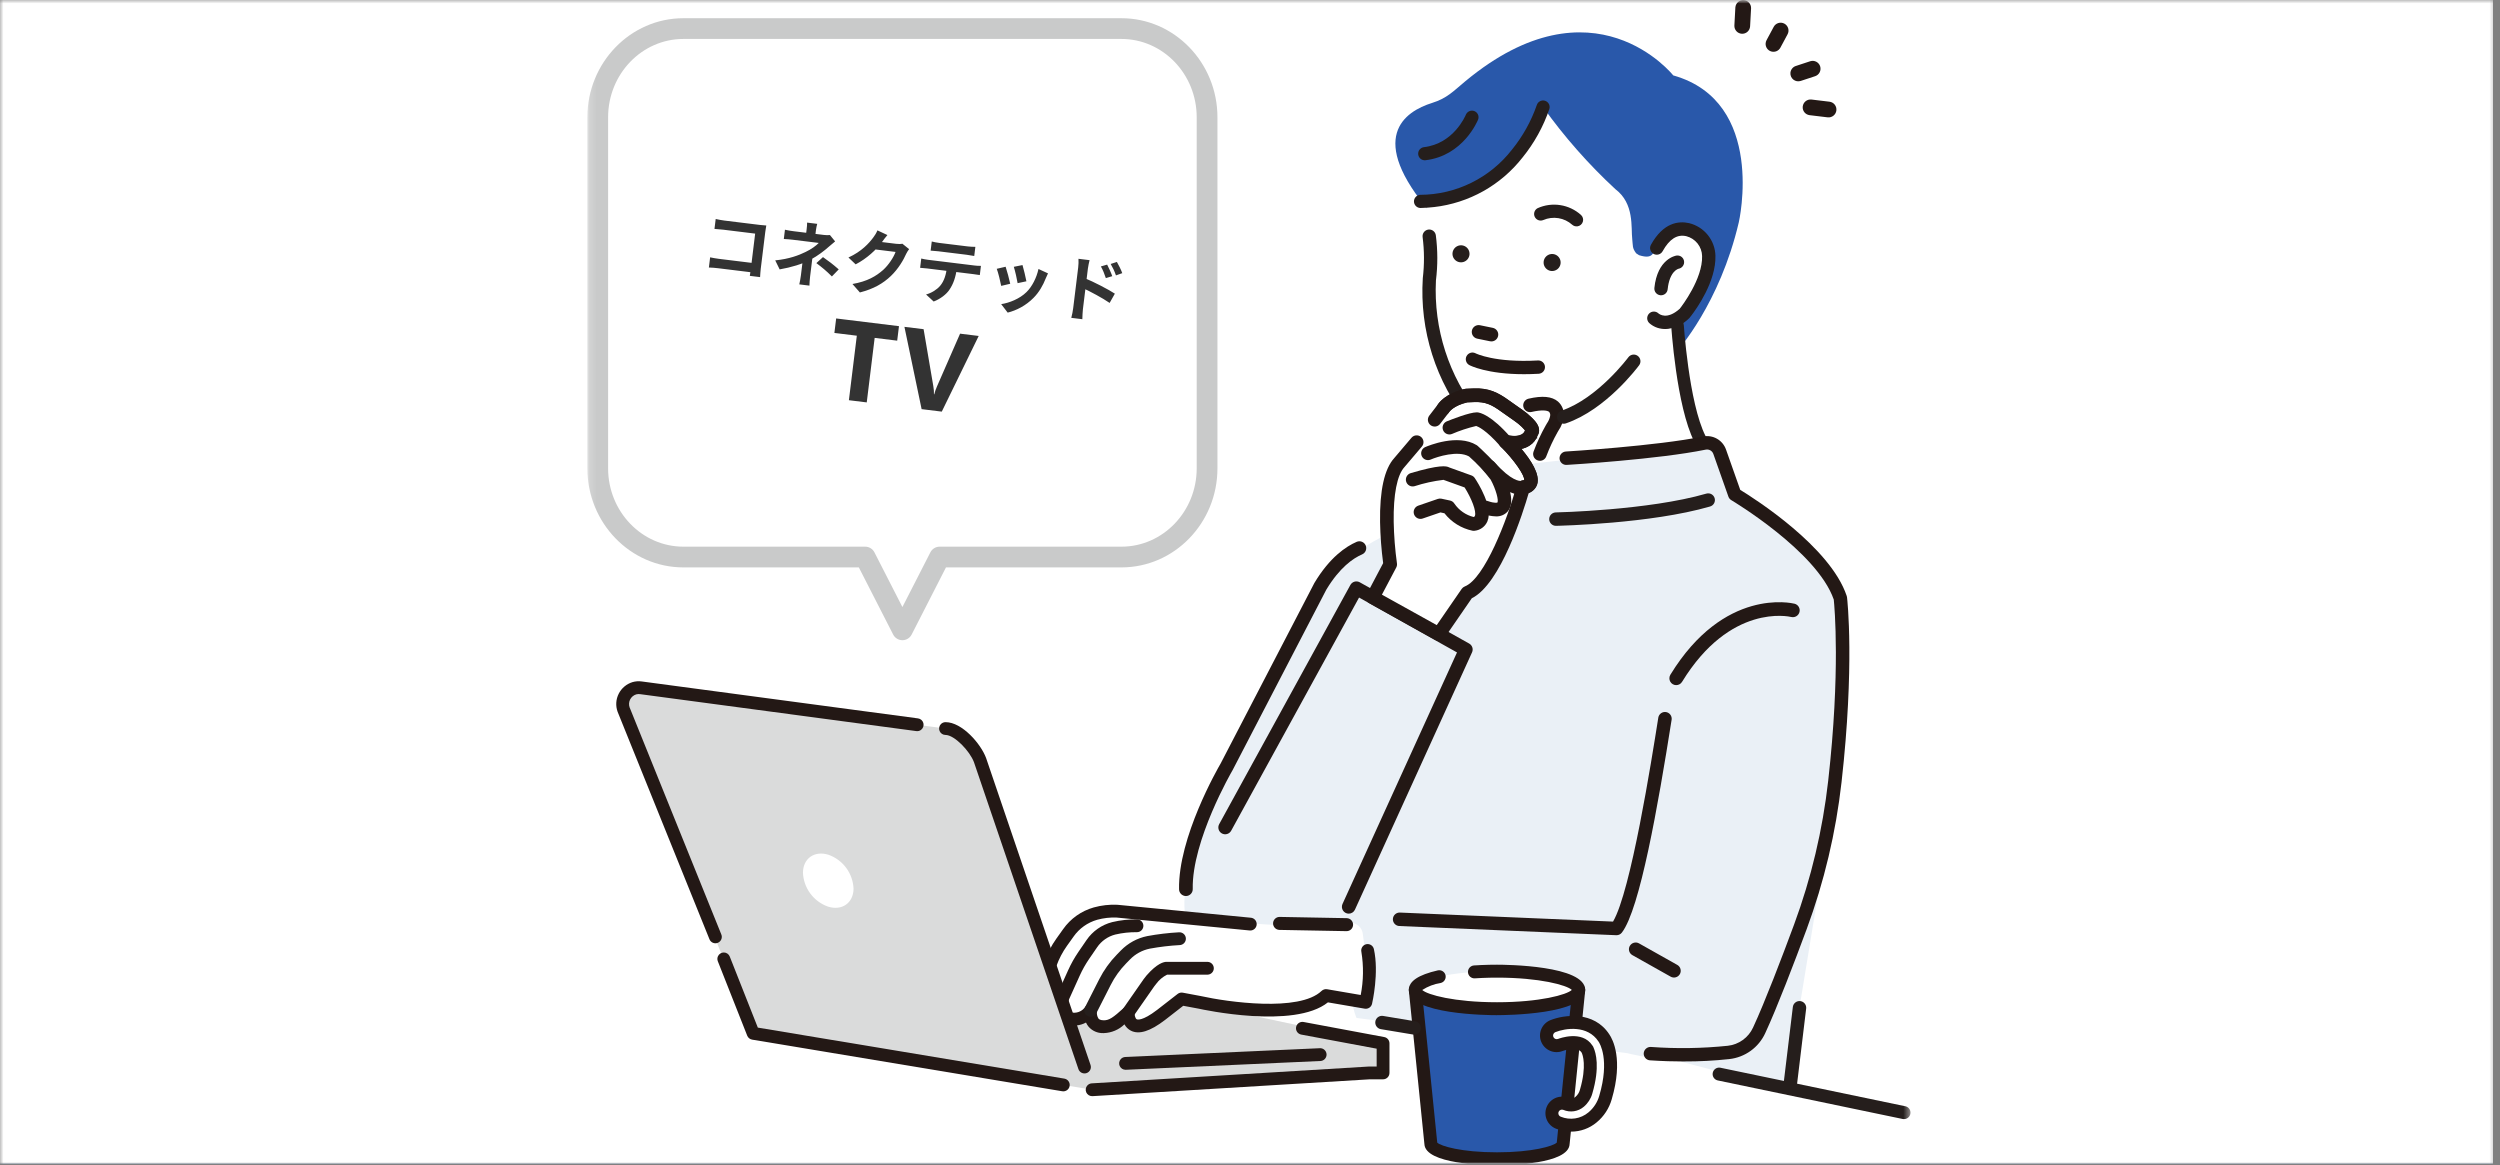 <?xml version="1.0" encoding="UTF-8"?> <svg xmlns="http://www.w3.org/2000/svg" width="354" height="165" viewBox="0 0 354 165" fill="none"><rect x="0" y="0" width="354" height="165" fill="#808080" stroke="none"/><g clip-path="url(#clip0_522_806)"><mask id="mask0_522_806" style="mask-type:luminance" maskUnits="userSpaceOnUse" x="0" y="0" width="354" height="165"><path d="M353.476 0H0V165H353.476V0Z" fill="white"></path></mask><g mask="url(#mask0_522_806)"><path d="M353.476 0.001H0V165.001H353.476V0.001Z" fill="#3C8BD9"></path><path d="M-73.78 -91.219H354.147V208.598H-73.78V-91.219Z" fill="white"></path><mask id="mask1_522_806" style="mask-type:luminance" maskUnits="userSpaceOnUse" x="83" y="0" width="188" height="166"><path d="M270.528 0.001H83.171V165.001H270.528V0.001Z" fill="white"></path></mask><g mask="url(#mask1_522_806)"><path d="M158.792 4.047H96.769C90.07 4.047 84.64 9.67 84.64 16.606V66.318C84.64 73.254 90.073 78.876 96.769 78.876H122.511L127.782 89.184L133.052 78.876H158.794C165.492 78.876 170.923 73.254 170.923 66.318V16.606C170.923 9.67 165.49 4.047 158.794 4.047" fill="white"></path><path d="M127.781 90.653C127.51 90.653 127.245 90.578 127.014 90.437C126.783 90.296 126.596 90.094 126.473 89.853L121.611 80.345H96.769C89.271 80.345 83.171 74.052 83.171 66.318V16.606C83.171 8.871 89.271 2.579 96.769 2.579H158.793C166.291 2.579 172.39 8.871 172.39 16.606V66.318C172.39 74.053 166.291 80.345 158.793 80.345H133.95L129.089 89.853C128.965 90.094 128.778 90.296 128.547 90.437C128.316 90.578 128.051 90.653 127.781 90.653ZM96.769 5.516C90.89 5.516 86.108 10.491 86.108 16.606V66.318C86.108 72.433 90.89 77.408 96.769 77.408H122.51C122.781 77.408 123.046 77.483 123.277 77.624C123.507 77.765 123.695 77.967 123.818 78.208L127.781 85.958L131.743 78.208C131.866 77.967 132.054 77.765 132.284 77.624C132.515 77.483 132.781 77.408 133.051 77.408H158.793C164.671 77.408 169.453 72.432 169.453 66.318V16.606C169.453 10.491 164.671 5.516 158.793 5.516H96.769Z" fill="#C9CACA"></path><path d="M255.263 15.12C255.242 15.406 255.331 15.688 255.513 15.91C255.695 16.131 255.956 16.273 256.24 16.308L258.789 16.615C258.934 16.633 259.082 16.621 259.223 16.582C259.364 16.543 259.495 16.476 259.611 16.386C259.726 16.295 259.822 16.183 259.894 16.056C259.966 15.928 260.012 15.788 260.03 15.642C260.047 15.497 260.036 15.35 259.997 15.209C259.957 15.068 259.891 14.936 259.8 14.82C259.71 14.705 259.598 14.609 259.47 14.537C259.343 14.465 259.203 14.419 259.057 14.402L256.508 14.094C256.363 14.077 256.216 14.088 256.075 14.127C255.934 14.167 255.803 14.234 255.687 14.324C255.572 14.414 255.476 14.526 255.405 14.654C255.333 14.781 255.287 14.922 255.27 15.067C255.27 15.084 255.266 15.101 255.265 15.118" fill="#231815"></path><path d="M253.522 10.319C253.509 10.502 253.541 10.685 253.615 10.852C253.689 11.02 253.804 11.166 253.948 11.279C254.092 11.392 254.262 11.467 254.442 11.499C254.623 11.53 254.808 11.517 254.982 11.46L257.022 10.789C257.161 10.743 257.289 10.67 257.4 10.575C257.511 10.479 257.602 10.363 257.667 10.232C257.733 10.102 257.773 9.959 257.783 9.813C257.794 9.668 257.776 9.521 257.73 9.382C257.684 9.243 257.612 9.115 257.516 9.004C257.421 8.893 257.304 8.802 257.174 8.736C257.043 8.671 256.901 8.631 256.755 8.62C256.609 8.61 256.462 8.628 256.323 8.673L254.284 9.344C254.075 9.413 253.891 9.543 253.756 9.716C253.62 9.89 253.539 10.1 253.522 10.319Z" fill="#231815"></path><path d="M245.727 1.03C245.727 1.038 245.727 1.045 245.727 1.053L245.588 3.617C245.575 3.91 245.678 4.197 245.875 4.415C246.072 4.633 246.347 4.764 246.641 4.78C246.934 4.796 247.222 4.695 247.441 4.5C247.661 4.305 247.794 4.031 247.813 3.737L247.952 1.174C247.963 0.883 247.861 0.6 247.666 0.384C247.472 0.168 247.201 0.036 246.911 0.018C246.621 -0.001 246.335 0.094 246.114 0.283C245.893 0.472 245.755 0.74 245.729 1.03" fill="#231815"></path><path d="M250.013 6.137C249.994 6.391 250.063 6.644 250.208 6.854C250.354 7.064 250.567 7.217 250.812 7.289C251.057 7.36 251.319 7.345 251.554 7.247C251.789 7.148 251.984 6.972 252.105 6.747L253.12 4.854C253.189 4.726 253.233 4.584 253.247 4.439C253.262 4.293 253.248 4.146 253.205 4.006C253.163 3.866 253.094 3.736 253.001 3.623C252.909 3.509 252.795 3.415 252.666 3.346C252.406 3.207 252.101 3.176 251.818 3.261C251.535 3.346 251.297 3.54 251.158 3.801L250.142 5.693C250.069 5.83 250.024 5.982 250.013 6.137Z" fill="#231815"></path><path d="M236.931 10.678C236.931 10.678 225.656 -3.577 207.476 11.515C205.78 12.924 204.903 13.913 202.799 14.57C198.899 15.787 193.398 19.458 202.668 30.238L216.293 38.22L234.019 47.096L237.5 49.675C237.5 49.675 243.502 43.067 246.215 31.475C246.215 31.475 250.159 14.408 236.932 10.677" fill="#2958AA"></path><path d="M201.852 28.308C201.852 28.308 203.025 37.739 201.852 40.862C201.783 41.993 201.858 43.128 202.072 44.241C202.306 47.883 204.028 53.322 207.914 59.027C208.695 60.168 209.808 61.041 211.103 61.526C212.397 62.012 213.809 62.088 215.148 61.743C216.16 61.482 214.272 62.727 215.12 62.524C215.236 65.271 215.205 68.022 215.028 70.765L218.842 75.76L248.969 73.192C244.941 69.658 241.873 65.162 240.05 60.123C238.227 55.084 237.708 49.665 238.541 44.372C238.541 44.372 243.974 38.511 241.157 34.713C241.157 34.713 237.427 30.023 234.595 35.124L234.066 35.893C233.726 36.397 233.156 36.464 232.093 36.138L231.677 35.865C231.1 35.09 231.241 34.838 231.126 33.877C230.93 32.235 231.462 28.834 228.729 26.777C224.932 23.263 221.502 19.37 218.495 15.16C218.495 15.16 217.439 21.335 210.418 26.057C210.418 26.057 203.606 29.379 201.851 28.308" fill="white"></path><path d="M217.279 60.212L217.22 60.225C214.629 60.787 211.693 61.425 209.425 58.615C205.15 53.27 202.982 46.543 203.329 39.707C203.594 37.581 203.589 35.429 203.312 33.304C203.276 33.059 203.144 32.838 202.946 32.689C202.748 32.54 202.499 32.474 202.253 32.507C202.007 32.54 201.784 32.668 201.632 32.864C201.48 33.06 201.411 33.308 201.44 33.554C201.69 35.49 201.699 37.45 201.468 39.389C200.999 46.766 203.314 54.049 207.956 59.801C208.576 60.619 209.367 61.292 210.273 61.772C211.18 62.253 212.181 62.529 213.205 62.583C213.844 62.619 214.484 62.599 215.119 62.521C215.999 62.419 216.841 62.236 217.622 62.068L217.681 62.054L217.279 60.212Z" fill="#251E1C"></path><path d="M233.584 44.48C233.737 44.321 233.947 44.23 234.167 44.224C234.387 44.219 234.6 44.301 234.761 44.452C234.895 44.571 236.039 45.487 237.932 43.791C238.308 43.312 241.207 39.503 241.124 36.266C241.11 35.59 240.873 34.936 240.451 34.407C240.029 33.878 239.445 33.502 238.788 33.338C237.446 33.036 236.316 33.753 235.33 35.53C235.221 35.724 235.041 35.867 234.827 35.928C234.614 35.989 234.385 35.962 234.191 35.855C233.996 35.747 233.853 35.566 233.792 35.353C233.73 35.14 233.756 34.911 233.863 34.716C235.578 31.631 237.687 31.371 239.155 31.702C240.175 31.951 241.084 32.529 241.743 33.346C242.402 34.163 242.773 35.175 242.8 36.224C242.892 39.869 240.041 43.803 239.341 44.711L239.31 44.702C239.265 44.812 239.196 44.91 239.109 44.991C238.652 45.469 238.102 45.847 237.492 46.103C236.882 46.358 236.226 46.485 235.565 46.476C234.838 46.44 234.146 46.154 233.606 45.666C233.446 45.511 233.354 45.3 233.351 45.078C233.347 44.855 233.432 44.641 233.586 44.481" fill="#251E1C"></path><path d="M235.555 46.579C234.803 46.54 234.088 46.244 233.529 45.74C233.35 45.566 233.247 45.33 233.242 45.081C233.237 44.832 233.331 44.591 233.502 44.411C233.674 44.231 233.91 44.125 234.158 44.118C234.407 44.111 234.649 44.202 234.831 44.371C234.948 44.477 236.031 45.35 237.849 43.724C238.184 43.3 241.1 39.479 241.019 36.268C241.006 35.614 240.778 34.983 240.371 34.472C239.964 33.961 239.399 33.598 238.765 33.44C237.477 33.15 236.384 33.85 235.423 35.58C235.301 35.799 235.098 35.961 234.857 36.03C234.616 36.099 234.358 36.069 234.139 35.947C233.92 35.826 233.758 35.622 233.689 35.381C233.62 35.141 233.65 34.882 233.772 34.663C235.519 31.516 237.677 31.259 239.179 31.597C240.222 31.852 241.152 32.442 241.825 33.278C242.499 34.113 242.879 35.147 242.906 36.22C242.998 39.842 240.266 43.684 239.426 44.775L239.382 44.832L239.367 44.828C239.318 44.918 239.255 44.999 239.179 45.068C238.376 45.869 237.339 46.393 236.218 46.563C235.999 46.588 235.777 46.594 235.557 46.58M239.303 44.588C239.981 43.696 242.786 39.788 242.695 36.226C242.669 35.2 242.307 34.212 241.663 33.413C241.019 32.614 240.13 32.049 239.134 31.805C237.701 31.483 235.642 31.738 233.958 34.767C233.909 34.851 233.877 34.944 233.865 35.041C233.852 35.138 233.859 35.236 233.885 35.33C233.911 35.424 233.955 35.512 234.015 35.588C234.075 35.665 234.15 35.729 234.236 35.776C234.321 35.823 234.415 35.853 234.511 35.864C234.608 35.874 234.706 35.865 234.8 35.838C234.893 35.81 234.98 35.764 235.055 35.702C235.131 35.64 235.193 35.564 235.239 35.478C236.251 33.655 237.42 32.921 238.813 33.234C239.492 33.404 240.096 33.793 240.533 34.34C240.969 34.887 241.214 35.563 241.228 36.263C241.311 39.55 238.351 43.424 238.001 43.869C236.035 45.631 234.821 44.648 234.687 44.528C234.546 44.398 234.36 44.328 234.169 44.332C233.977 44.337 233.794 44.416 233.66 44.553C233.593 44.621 233.54 44.703 233.505 44.792C233.469 44.882 233.452 44.977 233.453 45.074C233.455 45.17 233.475 45.265 233.514 45.353C233.552 45.441 233.607 45.521 233.676 45.588C234.198 46.06 234.867 46.336 235.569 46.368C236.215 46.372 236.856 46.245 237.451 45.995C238.047 45.745 238.586 45.376 239.035 44.911C239.112 44.841 239.172 44.755 239.213 44.659L239.25 44.573L239.303 44.588Z" fill="#251E1C"></path><path d="M237.404 36.291C237.623 36.255 237.848 36.309 238.028 36.438C238.209 36.569 238.33 36.765 238.366 36.984C238.401 37.204 238.348 37.429 238.218 37.609C238.088 37.789 237.892 37.911 237.672 37.946C237.584 37.966 236.313 38.303 236.034 40.952C236.012 41.167 235.907 41.365 235.741 41.505C235.576 41.645 235.363 41.715 235.147 41.701H235.113C234.892 41.678 234.689 41.568 234.549 41.395C234.409 41.222 234.344 41.001 234.367 40.78C234.792 36.727 237.299 36.31 237.406 36.295" fill="#251E1C"></path><path d="M235.138 41.805H235.101C234.977 41.792 234.858 41.755 234.749 41.696C234.64 41.637 234.543 41.557 234.465 41.461C234.387 41.364 234.329 41.253 234.294 41.135C234.258 41.016 234.247 40.891 234.26 40.768C234.693 36.635 237.278 36.207 237.389 36.188C237.512 36.169 237.637 36.175 237.758 36.205C237.879 36.235 237.992 36.288 238.092 36.362C238.192 36.436 238.276 36.53 238.34 36.636C238.403 36.743 238.445 36.862 238.462 36.985C238.497 37.227 238.436 37.474 238.293 37.673C238.15 37.872 237.936 38.008 237.695 38.052C237.643 38.064 236.41 38.375 236.139 40.965C236.117 41.178 236.024 41.378 235.873 41.531C235.722 41.684 235.524 41.78 235.31 41.804C235.254 41.811 235.196 41.812 235.139 41.809M237.42 36.398C237.317 36.414 234.887 36.819 234.469 40.79C234.459 40.885 234.468 40.982 234.495 41.074C234.522 41.167 234.568 41.253 234.628 41.327C234.689 41.402 234.764 41.464 234.848 41.51C234.933 41.556 235.026 41.585 235.121 41.595H235.15C235.339 41.608 235.525 41.547 235.67 41.425C235.815 41.303 235.906 41.129 235.925 40.941C236.207 38.248 237.498 37.877 237.65 37.842C237.791 37.817 237.922 37.752 238.027 37.653C238.131 37.554 238.204 37.428 238.237 37.288C238.27 37.148 238.261 37.002 238.212 36.867C238.163 36.732 238.075 36.615 237.959 36.53C237.811 36.421 237.627 36.373 237.445 36.396L237.419 36.399" fill="#251E1C"></path><path d="M203.066 29.32C205.512 29.039 207.878 28.275 210.026 27.072C212.174 25.869 214.062 24.252 215.58 22.313C217.248 20.261 218.538 17.93 219.391 15.427C219.462 15.19 219.436 14.935 219.319 14.717C219.202 14.499 219.003 14.337 218.766 14.265C218.529 14.194 218.274 14.22 218.056 14.337C217.838 14.454 217.676 14.653 217.605 14.89C216.808 17.18 215.618 19.314 214.089 21.195C212.55 23.176 210.582 24.78 208.331 25.888C206.081 26.995 203.608 27.576 201.1 27.587C200.858 27.6 200.631 27.707 200.466 27.884C200.301 28.062 200.212 28.297 200.217 28.539C200.222 28.782 200.322 29.013 200.494 29.183C200.667 29.353 200.899 29.45 201.141 29.452C201.806 29.437 202.448 29.392 203.069 29.318" fill="#251E1C"></path><path d="M201.832 22.691C207.175 22.073 209.22 17.132 209.304 16.923C209.388 16.695 209.38 16.444 209.282 16.222C209.184 16 209.003 15.825 208.778 15.734C208.553 15.643 208.301 15.644 208.077 15.736C207.852 15.827 207.672 16.003 207.574 16.225C207.502 16.402 205.836 20.351 201.618 20.839C201.376 20.872 201.157 20.998 201.007 21.191C200.858 21.384 200.79 21.628 200.818 21.87C200.846 22.112 200.967 22.334 201.157 22.488C201.346 22.641 201.589 22.714 201.832 22.691Z" fill="#251E1C"></path><path d="M205.679 36.091C205.709 36.328 205.809 36.551 205.966 36.731C206.122 36.912 206.329 37.042 206.56 37.105C206.79 37.167 207.035 37.16 207.261 37.084C207.488 37.008 207.687 36.867 207.833 36.678C207.979 36.488 208.066 36.26 208.082 36.022C208.098 35.783 208.043 35.545 207.924 35.338C207.805 35.131 207.627 34.963 207.413 34.858C207.198 34.752 206.957 34.712 206.72 34.742C206.404 34.784 206.117 34.949 205.922 35.202C205.727 35.454 205.639 35.774 205.679 36.091Z" fill="#251E1C"></path><path d="M218.582 37.322C218.612 37.559 218.711 37.782 218.868 37.962C219.025 38.143 219.232 38.273 219.462 38.336C219.693 38.398 219.937 38.391 220.163 38.315C220.39 38.239 220.589 38.098 220.735 37.909C220.881 37.719 220.968 37.491 220.984 37.253C221 37.014 220.945 36.776 220.826 36.569C220.707 36.362 220.529 36.194 220.315 36.089C220.101 35.983 219.86 35.943 219.623 35.974C219.306 36.015 219.019 36.18 218.824 36.433C218.629 36.685 218.542 37.005 218.582 37.322Z" fill="#251E1C"></path><path d="M223.369 32.049C223.545 32.024 223.71 31.95 223.846 31.834C223.981 31.719 224.08 31.567 224.132 31.397C224.184 31.227 224.186 31.046 224.138 30.874C224.09 30.703 223.995 30.549 223.862 30.43C223.04 29.695 222.022 29.213 220.931 29.045C219.841 28.876 218.725 29.027 217.719 29.481C217.507 29.595 217.348 29.786 217.274 30.014C217.2 30.243 217.217 30.491 217.322 30.708C217.426 30.924 217.611 31.092 217.836 31.175C218.061 31.259 218.31 31.253 218.531 31.157C219.204 30.866 219.946 30.774 220.67 30.891C221.395 31.008 222.07 31.33 222.617 31.818C222.718 31.909 222.838 31.976 222.968 32.016C223.097 32.055 223.234 32.066 223.369 32.047" fill="#251E1C"></path><path d="M240.624 63.048C240.476 63.033 240.334 62.981 240.211 62.896C240.088 62.812 239.988 62.698 239.921 62.565C237.365 57.539 236.642 46.194 236.613 45.714C236.605 45.481 236.688 45.255 236.844 45.083C237.001 44.911 237.218 44.807 237.45 44.793C237.682 44.779 237.91 44.855 238.086 45.007C238.262 45.158 238.372 45.373 238.393 45.604C238.4 45.718 239.122 57.06 241.511 61.757C241.583 61.9 241.616 62.06 241.606 62.22C241.595 62.38 241.542 62.534 241.451 62.666C241.36 62.798 241.235 62.903 241.09 62.971C240.944 63.038 240.784 63.065 240.624 63.048Z" fill="#251E1C"></path><path d="M210.989 48.325L209.178 47.954C209.053 47.928 208.934 47.879 208.828 47.807C208.723 47.736 208.632 47.644 208.562 47.538C208.492 47.431 208.443 47.312 208.419 47.187C208.395 47.062 208.395 46.933 208.421 46.808C208.447 46.684 208.496 46.565 208.568 46.459C208.639 46.354 208.731 46.263 208.837 46.193C208.944 46.123 209.063 46.074 209.188 46.05C209.313 46.026 209.442 46.026 209.567 46.052L211.378 46.423C211.503 46.448 211.621 46.498 211.727 46.569C211.832 46.641 211.923 46.732 211.993 46.839C212.063 46.945 212.112 47.064 212.136 47.19C212.16 47.315 212.16 47.443 212.134 47.568C212.109 47.693 212.059 47.812 211.987 47.917C211.916 48.023 211.824 48.114 211.718 48.184C211.612 48.254 211.493 48.303 211.367 48.327C211.242 48.351 211.113 48.35 210.989 48.325Z" fill="#231815"></path><path d="M215.796 52.986C210.542 52.986 208.167 51.755 208.057 51.696C207.947 51.638 207.85 51.559 207.771 51.464C207.692 51.368 207.633 51.258 207.597 51.14C207.56 51.021 207.547 50.897 207.559 50.774C207.57 50.65 207.606 50.531 207.664 50.421C207.722 50.312 207.801 50.215 207.896 50.136C207.992 50.057 208.102 49.997 208.22 49.961C208.339 49.924 208.463 49.911 208.586 49.923C208.71 49.935 208.829 49.971 208.939 50.028C208.99 50.055 211.689 51.389 217.772 51.041C217.895 51.034 218.019 51.051 218.136 51.092C218.253 51.133 218.361 51.196 218.453 51.279C218.546 51.361 218.621 51.461 218.675 51.573C218.729 51.684 218.76 51.805 218.767 51.929C218.775 52.053 218.757 52.176 218.716 52.293C218.676 52.41 218.612 52.518 218.53 52.611C218.447 52.703 218.348 52.778 218.236 52.832C218.124 52.886 218.003 52.917 217.88 52.925C217.142 52.967 216.446 52.986 215.796 52.986Z" fill="#231815"></path><path d="M245.637 70.003C245.637 70.003 243.75 60.839 241.12 62.955L214.103 65.96L205.949 71.323C205.949 71.323 192.863 76.381 188.681 80.809C188.681 80.809 157.44 130.499 171.216 133.697C171.216 133.697 183.491 144.362 188.41 131.082L194.21 143.867L233.698 149.199L252.914 154.233L257.743 124.758C257.743 124.758 259.778 105.096 261.536 89.41C262.09 84.467 260.493 81.63 258.571 79.708C258.571 79.708 250.949 70.916 245.634 70.005" fill="#EAF0F6"></path><path d="M167.924 126.878C167.671 126.878 167.428 126.779 167.247 126.602C167.066 126.425 166.961 126.183 166.956 125.93C166.806 118.597 172.439 108.808 172.828 108.14C176.283 101.479 186.101 82.578 186.101 82.578C186.11 82.561 186.12 82.543 186.13 82.527C188.287 78.931 190.571 77.387 192.107 76.723C192.343 76.622 192.61 76.618 192.848 76.713C193.087 76.807 193.278 76.993 193.38 77.229C193.482 77.465 193.486 77.731 193.391 77.97C193.296 78.209 193.11 78.4 192.874 78.501C191.6 79.05 189.692 80.363 187.805 83.498C187.393 84.291 177.904 102.557 174.535 109.053C174.528 109.067 174.519 109.082 174.511 109.096C174.454 109.195 168.751 119.006 168.892 125.889C168.894 126.016 168.872 126.143 168.826 126.261C168.78 126.38 168.711 126.488 168.623 126.58C168.535 126.671 168.429 126.745 168.313 126.796C168.197 126.847 168.071 126.875 167.944 126.877L167.924 126.878Z" fill="#231815"></path><path d="M193.913 151.924L154.646 154.308L109.561 143.04L113.425 136.601H143.39L195.845 147.738V151.925L193.913 151.924Z" fill="#DADBDB"></path><path d="M148.304 136.03C148.713 134.89 149.277 133.812 149.98 132.825L150.96 131.449C151.929 130.067 153.344 129.061 154.968 128.6C156.007 128.313 157.085 128.191 158.162 128.239L176.45 130.063C181.829 131.109 189.812 130.581 192.994 130.624C193.186 129.945 193.315 129.542 193.315 129.542L227.763 131.079C231.128 126.706 235.501 96.653 235.501 96.653C237.183 82.411 245.481 80.392 245.481 80.392L247.378 138.84L245.031 146.328C242.34 152.383 230.451 149.134 230.451 149.134L192.075 144.139C191.685 143.182 191.469 142.162 191.44 141.129L189.072 140.727C184.699 144.932 170.401 141.733 170.401 141.733L167.71 141.228L164.682 143.583C159.636 147.452 159.804 143.248 159.804 143.248C158.122 144.772 157.337 145.36 156.131 145.332C153.884 145.279 154.253 142.912 154.253 142.912C153.901 143.434 153.391 143.83 152.798 144.042C152.204 144.254 151.559 144.271 150.956 144.09C149.614 143.658 150.048 141.23 150.048 141.23C149.765 141.513 149.406 141.708 149.015 141.792C148.624 141.875 148.216 141.843 147.843 141.7C146.661 141.256 147.555 138.122 148.303 136.033" fill="#EAF0F6"></path><path d="M191.231 130.665C190.963 130.67 190.749 130.74 190.695 130.933C187.673 130.893 180.091 131.393 174.983 130.401L157.611 128.669C156.515 128.62 155.418 128.756 154.367 129.071C152.908 129.531 151.643 130.462 150.77 131.718L149.841 133.023C149.174 133.959 148.638 134.984 148.25 136.066C147.539 138.05 146.691 141.03 147.813 141.448C148.168 141.584 148.554 141.615 148.926 141.536C149.298 141.457 149.639 141.273 149.908 141.004C149.908 141.004 149.497 143.311 150.77 143.721C151.343 143.892 151.956 143.876 152.519 143.675C153.082 143.474 153.567 143.098 153.901 142.602C153.901 142.602 153.551 144.85 155.685 144.901C156.83 144.927 157.576 144.369 159.173 142.922C159.173 142.922 159.013 146.915 163.805 143.241L166.681 141.004L169.238 141.484C169.238 141.484 182.816 144.519 186.97 140.525L189.219 140.911C189.28 141.984 193.92 141.346 194.279 142.144L192.969 132.224C192.919 131.796 192.715 131.402 192.394 131.115C192.074 130.828 191.66 130.668 191.229 130.665" fill="white"></path><path d="M147.881 136.172C148.3 135.003 148.878 133.898 149.599 132.886L150.538 131.569C151.588 130.077 153.118 128.991 154.873 128.493C155.964 128.189 157.096 128.062 158.227 128.116L177.094 129.948C177.334 129.962 177.559 130.071 177.719 130.251C177.879 130.431 177.96 130.667 177.946 130.907C177.932 131.147 177.823 131.372 177.643 131.532C177.463 131.692 177.227 131.773 176.987 131.759L158.101 129.925C157.175 129.889 156.25 129.996 155.357 130.241C154.004 130.628 152.825 131.467 152.018 132.619L151.079 133.936C150.454 134.813 149.953 135.771 149.59 136.784C148.589 139.579 148.596 140.794 148.695 141.083C148.882 141.141 149.082 141.145 149.272 141.097C149.462 141.048 149.635 140.948 149.771 140.807C149.909 140.673 150.085 140.586 150.275 140.558C150.465 140.53 150.659 140.563 150.829 140.653C150.999 140.742 151.136 140.883 151.221 141.056C151.305 141.228 151.333 141.423 151.3 141.612C151.191 142.236 151.251 143.233 151.554 143.33C151.957 143.447 152.388 143.428 152.78 143.277C153.172 143.127 153.504 142.853 153.727 142.496C153.852 142.342 154.024 142.233 154.217 142.187C154.41 142.14 154.613 142.158 154.795 142.237C154.977 142.317 155.128 142.454 155.224 142.628C155.321 142.801 155.358 143.002 155.329 143.198C155.277 143.554 155.352 143.917 155.541 144.223C155.591 144.283 155.742 144.463 156.252 144.475C157.048 144.496 157.609 144.099 159.136 142.715C159.268 142.597 159.432 142.519 159.608 142.493C159.784 142.466 159.964 142.492 160.125 142.566C160.286 142.641 160.422 142.762 160.516 142.913C160.609 143.064 160.657 143.239 160.651 143.417C160.644 143.668 160.73 144.211 160.96 144.329C161.032 144.365 161.714 144.637 163.857 142.993L166.756 140.739C166.857 140.66 166.974 140.603 167.099 140.573C167.224 140.543 167.354 140.539 167.48 140.563L170.056 141.046L170.087 141.053C173.763 141.873 183.99 143.341 187.134 140.315C187.237 140.217 187.361 140.145 187.496 140.103C187.632 140.061 187.775 140.052 187.915 140.075L192.677 140.891C193.072 138.877 193.103 136.809 192.771 134.783C192.745 134.667 192.742 134.547 192.763 134.43C192.784 134.312 192.827 134.2 192.891 134.1C192.955 133.999 193.038 133.912 193.136 133.844C193.233 133.776 193.343 133.727 193.46 133.701C193.576 133.676 193.696 133.673 193.813 133.694C193.931 133.714 194.043 133.758 194.143 133.822C194.244 133.886 194.33 133.969 194.399 134.066C194.467 134.164 194.516 134.274 194.541 134.39C195.289 137.753 194.322 141.964 194.28 142.141C194.227 142.365 194.091 142.562 193.898 142.689C193.706 142.817 193.472 142.867 193.244 142.828L188.033 141.935C183.25 145.77 170.259 142.945 169.708 142.823L167.546 142.42L164.965 144.428C162.859 146.042 161.276 146.535 160.121 145.937C159.739 145.737 159.426 145.427 159.222 145.046C158.438 145.808 157.399 146.25 156.306 146.288H156.206C155.817 146.299 155.431 146.223 155.074 146.066C154.718 145.91 154.401 145.677 154.145 145.384C153.996 145.204 153.872 145.006 153.777 144.793C153.354 145.02 152.89 145.161 152.413 145.206C151.935 145.252 151.453 145.201 150.995 145.057C150.553 144.896 150.172 144.604 149.9 144.221C149.628 143.837 149.478 143.381 149.472 142.911C148.96 142.994 148.435 142.937 147.953 142.746C146.501 142.181 146.478 140.092 147.881 136.172Z" fill="#231815"></path><path d="M159.002 142.869L161.936 138.655C162.064 138.472 162.202 138.296 162.349 138.127C163.852 136.407 164.811 136.171 165.238 136.2H171.017C171.249 136.213 171.467 136.314 171.626 136.482C171.786 136.651 171.875 136.874 171.875 137.106C171.875 137.338 171.786 137.561 171.626 137.729C171.467 137.898 171.249 137.999 171.017 138.011H165.264C164.649 138.315 164.118 138.764 163.714 139.318C163.611 139.436 163.514 139.56 163.425 139.689L160.49 143.902C160.406 144.022 160.295 144.12 160.165 144.188C160.035 144.256 159.891 144.291 159.745 144.291C159.579 144.291 159.417 144.246 159.275 144.16C159.134 144.074 159.018 143.951 158.942 143.804C158.865 143.657 158.83 143.492 158.841 143.327C158.851 143.161 158.907 143.002 159.002 142.866" fill="#231815"></path><path d="M153.623 142.654L155.657 138.648C156.307 137.367 157.148 136.193 158.151 135.166L158.708 134.595C159.722 133.552 161.028 132.839 162.453 132.551C163.938 132.276 165.439 132.097 166.947 132.014C167.068 132.006 167.189 132.021 167.304 132.06C167.419 132.098 167.524 132.16 167.615 132.24C167.706 132.32 167.779 132.418 167.832 132.527C167.884 132.636 167.914 132.754 167.92 132.875C167.926 132.996 167.907 133.117 167.866 133.231C167.824 133.344 167.76 133.448 167.677 133.537C167.595 133.625 167.496 133.697 167.385 133.746C167.275 133.796 167.156 133.823 167.035 133.825C165.618 133.904 164.209 134.072 162.814 134.328C161.745 134.545 160.766 135.079 160.006 135.86L159.449 136.431C158.575 137.328 157.841 138.352 157.275 139.469L155.24 143.475C155.132 143.69 154.942 143.852 154.713 143.927C154.485 144.002 154.236 143.982 154.021 143.874C153.806 143.765 153.644 143.575 153.569 143.346C153.495 143.118 153.514 142.869 153.623 142.654Z" fill="#251E1C"></path><path d="M149.58 141.08L151.245 137.391C151.659 136.475 152.152 135.596 152.72 134.766L153.85 133.117C154.711 131.854 156.004 130.949 157.485 130.572C158.657 130.292 159.861 130.162 161.066 130.186C161.299 130.204 161.517 130.312 161.673 130.487C161.828 130.662 161.911 130.89 161.902 131.124C161.893 131.358 161.794 131.58 161.626 131.743C161.458 131.905 161.233 131.997 160.998 131.997C159.966 131.983 158.935 132.095 157.929 132.329C156.876 132.598 155.958 133.242 155.347 134.14L154.217 135.79C153.708 136.532 153.266 137.317 152.896 138.137L151.231 141.826C151.132 142.045 150.95 142.216 150.725 142.301C150.5 142.386 150.251 142.379 150.031 142.28C149.923 142.231 149.825 142.161 149.744 142.074C149.662 141.987 149.598 141.885 149.556 141.773C149.514 141.662 149.495 141.543 149.499 141.424C149.502 141.305 149.53 141.188 149.579 141.08" fill="#231815"></path><path d="M230.782 133.945C230.843 133.836 230.926 133.74 231.024 133.662C231.123 133.585 231.236 133.527 231.356 133.494C231.477 133.46 231.603 133.45 231.728 133.465C231.852 133.48 231.972 133.519 232.082 133.581L237.507 136.633C237.727 136.757 237.889 136.964 237.957 137.209C238.025 137.453 237.994 137.714 237.869 137.934C237.745 138.155 237.538 138.317 237.293 138.385C237.049 138.453 236.788 138.421 236.568 138.297L231.142 135.245C231.033 135.184 230.937 135.101 230.859 135.003C230.782 134.904 230.725 134.791 230.691 134.671C230.657 134.55 230.647 134.424 230.662 134.299C230.677 134.175 230.716 134.055 230.778 133.945" fill="#231815"></path><path d="M138.772 107.622L154.646 154.308L106.652 146.32L88.306 100.48C88.199 100.181 88.155 99.865 88.174 99.548C88.194 99.232 88.278 98.923 88.421 98.64C88.564 98.358 88.763 98.107 89.005 97.903C89.248 97.699 89.53 97.547 89.833 97.456C90.142 97.37 90.466 97.35 90.783 97.398L133.885 103.163C135.718 103.149 138.134 105.904 138.772 107.623" fill="#DADBDB"></path><path d="M101.656 135.42C101.727 135.255 101.846 135.114 101.997 135.017C102.147 134.919 102.324 134.868 102.504 134.871C102.684 134.874 102.859 134.931 103.006 135.033C103.154 135.136 103.268 135.28 103.333 135.448L107.308 145.509L150.726 152.735C150.96 152.778 151.168 152.911 151.305 153.106C151.442 153.3 151.497 153.541 151.458 153.776C151.419 154.011 151.289 154.221 151.096 154.361C150.903 154.501 150.663 154.56 150.428 154.524L106.501 147.213C106.347 147.187 106.202 147.121 106.08 147.023C105.959 146.925 105.865 146.797 105.807 146.652L101.644 136.114C101.6 136.004 101.578 135.885 101.58 135.766C101.582 135.647 101.608 135.529 101.656 135.42Z" fill="#231815"></path><path d="M133.239 102.526C133.322 102.441 133.422 102.374 133.531 102.328C133.641 102.282 133.759 102.258 133.878 102.258H133.899C136.213 102.258 138.876 105.297 139.63 107.332L154.421 150.8C154.498 151.027 154.482 151.277 154.376 151.493C154.27 151.708 154.083 151.873 153.855 151.951C153.627 152.028 153.378 152.012 153.162 151.906C152.946 151.8 152.781 151.612 152.704 151.385L137.914 107.929C137.319 106.334 135.139 104.069 133.882 104.069C133.703 104.069 133.528 104.016 133.38 103.917C133.231 103.818 133.115 103.677 133.046 103.513C132.977 103.348 132.958 103.166 132.992 102.991C133.026 102.815 133.111 102.654 133.236 102.527" fill="#231815"></path><path d="M158.707 149.965C158.787 149.876 158.883 149.805 158.991 149.754C159.099 149.704 159.216 149.675 159.335 149.67L186.867 148.427C186.988 148.417 187.109 148.433 187.224 148.471C187.339 148.51 187.445 148.572 187.536 148.652C187.627 148.733 187.701 148.831 187.753 148.94C187.806 149.05 187.835 149.169 187.841 149.29C187.846 149.411 187.827 149.532 187.785 149.646C187.743 149.76 187.678 149.864 187.595 149.953C187.512 150.041 187.412 150.112 187.301 150.161C187.189 150.21 187.07 150.236 186.948 150.238L159.418 151.481H159.377C159.201 151.481 159.029 151.43 158.882 151.334C158.734 151.238 158.618 151.102 158.547 150.941C158.476 150.78 158.453 150.602 158.482 150.428C158.51 150.255 158.588 150.093 158.707 149.963" fill="#231815"></path><path d="M153.966 153.707C154.045 153.617 154.141 153.545 154.248 153.492C154.355 153.44 154.472 153.41 154.591 153.403L193.857 151.019C193.876 151.019 193.894 151.019 193.914 151.019H194.935V148.493L184.251 146.496C184.014 146.451 183.805 146.315 183.669 146.116C183.534 145.918 183.482 145.673 183.527 145.437C183.571 145.2 183.708 144.991 183.907 144.856C184.105 144.72 184.35 144.669 184.586 144.713L196.011 146.848C196.219 146.887 196.406 146.998 196.541 147.161C196.675 147.324 196.749 147.528 196.749 147.739V151.925C196.749 152.166 196.653 152.396 196.483 152.566C196.313 152.736 196.083 152.832 195.842 152.832H193.941L154.697 155.215H154.642C154.467 155.215 154.296 155.165 154.15 155.07C154.003 154.975 153.887 154.84 153.815 154.681C153.744 154.522 153.719 154.345 153.746 154.172C153.772 154 153.847 153.838 153.963 153.708" fill="#231815"></path><path d="M198.21 129.218L228.407 130.497C230.928 126.217 233.854 107.698 234.819 101.595C234.864 101.351 235.004 101.134 235.207 100.991C235.41 100.848 235.661 100.789 235.906 100.828C236.152 100.867 236.373 101 236.522 101.199C236.671 101.397 236.737 101.647 236.705 101.893C234.76 114.199 232.201 128.749 229.658 132.054C229.569 132.17 229.454 132.263 229.323 132.328C229.192 132.393 229.048 132.427 228.901 132.427L198.129 131.126C197.879 131.111 197.645 130.998 197.477 130.812C197.31 130.626 197.222 130.382 197.232 130.132C197.243 129.882 197.351 129.646 197.534 129.475C197.717 129.304 197.959 129.212 198.209 129.218" fill="#231815"></path><path d="M87.61 98.23C87.809 97.838 88.086 97.49 88.423 97.207C88.761 96.924 89.152 96.713 89.573 96.585C90.005 96.462 90.459 96.432 90.903 96.498L129.994 101.725C130.172 101.749 130.339 101.826 130.474 101.945C130.608 102.064 130.705 102.22 130.75 102.394C130.796 102.568 130.789 102.751 130.731 102.921C130.672 103.091 130.564 103.239 130.421 103.348C130.327 103.42 130.219 103.473 130.104 103.503C129.988 103.533 129.868 103.54 129.75 103.523L90.659 98.295C90.469 98.264 90.274 98.274 90.088 98.323C89.903 98.379 89.73 98.473 89.582 98.598C89.433 98.723 89.312 98.877 89.225 99.051C89.138 99.22 89.087 99.406 89.074 99.596C89.061 99.785 89.086 99.976 89.149 100.156L102.13 132.296C102.179 132.407 102.206 132.527 102.208 132.649C102.209 132.77 102.187 132.891 102.141 133.003C102.095 133.116 102.027 133.218 101.941 133.304C101.855 133.39 101.753 133.458 101.64 133.503C101.528 133.549 101.407 133.571 101.285 133.569C101.164 133.567 101.044 133.54 100.933 133.491C100.822 133.442 100.722 133.371 100.639 133.282C100.556 133.193 100.491 133.089 100.45 132.975L87.466 100.819L87.451 100.783C87.302 100.369 87.239 99.93 87.266 99.49C87.293 99.051 87.411 98.623 87.611 98.231" fill="#231815"></path><path d="M113.697 123.564C113.74 124.627 114.099 125.653 114.73 126.51C115.361 127.368 116.233 128.016 117.236 128.373C119.215 129.003 120.838 127.873 120.862 125.848C120.82 124.784 120.46 123.758 119.829 122.901C119.199 122.044 118.326 121.395 117.323 121.038C115.345 120.408 113.721 121.539 113.697 123.564Z" fill="white"></path><path d="M190.694 131.851H190.675L181.151 131.674C180.91 131.665 180.683 131.561 180.518 131.386C180.352 131.211 180.262 130.979 180.267 130.738C180.271 130.497 180.37 130.268 180.542 130.099C180.713 129.93 180.945 129.836 181.185 129.835L190.71 130.012C190.949 130.021 191.176 130.122 191.342 130.296C191.508 130.469 191.6 130.7 191.597 130.94C191.595 131.18 191.499 131.409 191.33 131.579C191.161 131.75 190.933 131.847 190.693 131.851" fill="#231815"></path><path d="M190.979 129.373C190.817 129.373 190.658 129.332 190.515 129.254C190.373 129.176 190.253 129.064 190.165 128.928C190.078 128.792 190.026 128.636 190.014 128.474C190.002 128.313 190.031 128.151 190.098 128.003L206.311 92.386L192.443 84.613L174.333 117.632C174.21 117.857 174.002 118.024 173.756 118.096C173.509 118.168 173.244 118.139 173.019 118.016C172.794 117.892 172.627 117.684 172.555 117.438C172.483 117.191 172.512 116.926 172.636 116.701L191.215 82.829C191.277 82.717 191.359 82.618 191.459 82.539C191.559 82.459 191.673 82.399 191.796 82.364C191.919 82.329 192.048 82.318 192.175 82.333C192.301 82.347 192.424 82.387 192.536 82.449L208.033 91.127C208.245 91.245 208.405 91.439 208.481 91.67C208.557 91.901 208.543 92.152 208.442 92.373L191.86 128.807C191.783 128.976 191.659 129.119 191.503 129.22C191.346 129.321 191.164 129.374 190.978 129.374" fill="#231815"></path><path d="M201.789 61.211L204.387 57.834C204.387 57.834 205.125 56.578 207.635 56.015L208.696 55.973C210.57 55.898 211.659 56.43 213.177 57.531C213.691 57.904 215.228 58.944 215.602 59.263C216.563 60.085 217.254 60.815 216.857 61.208C216.857 61.208 216.468 63.243 213.177 62.55C213.177 62.55 219.195 68.481 215.688 69.001C215.688 69.001 212.051 82.251 207.765 83.939L203.74 89.784L194.388 84.588L196.856 79.912C196.856 79.912 195.167 68.741 198.155 65.491L201.789 61.211Z" fill="white"></path><path d="M203.737 90.752C203.573 90.753 203.411 90.711 203.268 90.631L193.917 85.431C193.696 85.309 193.533 85.105 193.461 84.863C193.389 84.621 193.415 84.361 193.533 84.138L195.855 79.738C195.6 77.814 195.454 75.876 195.418 73.936C195.351 69.45 196.026 66.396 197.43 64.857L199.849 62.007C199.93 61.906 200.03 61.822 200.143 61.761C200.256 61.7 200.381 61.661 200.509 61.649C200.638 61.637 200.767 61.65 200.891 61.689C201.014 61.727 201.128 61.79 201.226 61.874C201.324 61.957 201.405 62.059 201.463 62.175C201.521 62.29 201.556 62.416 201.564 62.544C201.573 62.673 201.556 62.802 201.514 62.924C201.472 63.046 201.405 63.158 201.319 63.254L198.889 66.118L198.863 66.147C197.829 67.271 197.29 70.02 197.347 73.886C197.384 75.854 197.538 77.819 197.808 79.769C197.839 79.972 197.803 80.18 197.707 80.363L195.68 84.204L203.442 88.516L206.972 83.392C207.081 83.234 207.234 83.112 207.413 83.041C210.208 81.94 213.403 73.688 214.76 68.746C214.809 68.565 214.91 68.403 215.05 68.279C215.19 68.155 215.363 68.074 215.548 68.047C215.644 68.037 215.738 68.011 215.826 67.972C215.933 67.323 214.343 65.053 212.501 63.235C212.353 63.089 212.256 62.899 212.225 62.693C212.195 62.487 212.231 62.277 212.33 62.093C212.428 61.91 212.583 61.763 212.772 61.675C212.96 61.588 213.172 61.563 213.376 61.605C215.566 62.067 215.888 61.107 215.918 60.996C215.921 60.968 215.925 60.942 215.93 60.918C215.642 60.58 215.322 60.27 214.976 59.991C214.764 59.81 213.945 59.24 213.403 58.863C213.078 58.637 212.787 58.434 212.612 58.308C211.229 57.301 210.34 56.868 208.736 56.933L207.764 56.971C205.827 57.426 205.232 58.301 205.207 58.338C205.191 58.366 205.173 58.393 205.152 58.418L203.903 60.043C203.745 60.239 203.517 60.365 203.267 60.395C203.016 60.424 202.765 60.355 202.565 60.202C202.365 60.048 202.234 59.822 202.198 59.573C202.163 59.324 202.226 59.07 202.375 58.867L203.6 57.275C203.824 56.94 204.825 55.654 207.423 55.071C207.479 55.058 207.537 55.051 207.595 55.048L208.657 55.005C210.793 54.92 212.094 55.551 213.742 56.749C213.91 56.871 214.191 57.066 214.502 57.286C215.346 57.872 215.963 58.306 216.228 58.532C217.258 59.414 217.904 60.116 217.933 60.887C217.946 61.158 217.875 61.425 217.732 61.655C217.523 62.237 217.131 62.735 216.615 63.074C216.255 63.31 215.853 63.476 215.432 63.563C216.761 65.134 218.115 67.185 217.653 68.606C217.56 68.882 217.405 69.133 217.199 69.34C216.994 69.546 216.744 69.703 216.468 69.797C215.684 72.512 212.504 82.696 208.407 84.714L204.533 90.337C204.445 90.466 204.326 90.571 204.187 90.644C204.049 90.716 203.895 90.754 203.738 90.754" fill="#231815"></path><path d="M215.687 69.969C215.444 69.968 215.21 69.875 215.032 69.709C214.855 69.543 214.746 69.317 214.728 69.074C214.711 68.832 214.785 68.592 214.937 68.402C215.088 68.212 215.306 68.086 215.547 68.05C215.643 68.04 215.736 68.014 215.824 67.975C215.916 67.384 214.514 65.225 212.5 63.239C212.352 63.093 212.255 62.902 212.224 62.696C212.193 62.49 212.23 62.28 212.328 62.096C212.427 61.913 212.582 61.767 212.771 61.679C212.96 61.591 213.172 61.566 213.376 61.609C215.565 62.071 215.887 61.111 215.917 60.999C215.917 60.972 215.924 60.946 215.93 60.922C215.641 60.584 215.321 60.274 214.975 59.995C214.763 59.814 213.944 59.243 213.402 58.867C213.078 58.641 212.787 58.438 212.612 58.311C211.229 57.305 210.343 56.87 208.735 56.936L207.764 56.975C205.849 57.425 205.225 58.312 205.219 58.321C205.157 58.434 205.073 58.534 204.972 58.614C204.871 58.694 204.755 58.753 204.631 58.787C204.506 58.822 204.376 58.831 204.248 58.814C204.12 58.797 203.997 58.755 203.886 58.69C203.775 58.624 203.678 58.538 203.6 58.434C203.523 58.331 203.468 58.213 203.437 58.087C203.406 57.962 203.401 57.832 203.421 57.705C203.442 57.577 203.488 57.455 203.556 57.346C203.653 57.18 204.586 55.711 207.424 55.074C207.481 55.061 207.539 55.054 207.597 55.051L208.658 55.008C210.795 54.923 212.095 55.554 213.743 56.752C213.911 56.874 214.192 57.069 214.504 57.289C215.347 57.876 215.964 58.309 216.229 58.535C217.26 59.416 217.906 60.119 217.935 60.89C217.947 61.161 217.877 61.429 217.733 61.659C217.524 62.24 217.132 62.738 216.616 63.078C216.256 63.314 215.855 63.48 215.433 63.567C216.762 65.137 218.116 67.189 217.654 68.61C217.518 68.99 217.272 69.321 216.948 69.561C216.624 69.802 216.236 69.942 215.832 69.963C215.785 69.97 215.738 69.974 215.69 69.974" fill="#231815"></path><path d="M213.176 63.517C213.039 63.517 212.903 63.488 212.778 63.431C212.653 63.374 212.541 63.291 212.451 63.188C210.416 60.862 209.271 60.396 209.03 60.318C207.847 60.596 206.69 60.977 205.574 61.458C205.338 61.546 205.078 61.539 204.848 61.438C204.617 61.337 204.436 61.15 204.341 60.917C204.247 60.685 204.247 60.424 204.342 60.191C204.436 59.959 204.618 59.772 204.849 59.671C205.59 59.37 208.09 58.388 209.108 58.388C209.129 58.388 209.15 58.388 209.171 58.388C209.579 58.414 211.129 58.747 213.904 61.919C214.026 62.059 214.106 62.23 214.133 62.414C214.16 62.597 214.133 62.784 214.057 62.953C213.981 63.121 213.857 63.264 213.701 63.365C213.546 63.465 213.364 63.519 213.179 63.519" fill="#231815"></path><path d="M211.809 73.118C211.207 73.1 210.612 72.984 210.048 72.774C209.926 72.735 209.812 72.671 209.715 72.588C209.617 72.504 209.537 72.402 209.48 72.287C209.422 72.172 209.388 72.047 209.38 71.919C209.371 71.791 209.389 71.662 209.431 71.541C209.473 71.419 209.538 71.308 209.624 71.212C209.71 71.116 209.814 71.039 209.93 70.984C210.046 70.929 210.172 70.897 210.3 70.892C210.428 70.886 210.557 70.906 210.677 70.951C211.729 71.314 212.032 71.162 212.035 71.16C212.226 70.864 211.855 69.349 211.084 67.925C210.174 66.728 209.145 65.625 208.014 64.633C206.438 63.749 203.555 64.653 202.563 65.083C202.33 65.177 202.069 65.177 201.836 65.082C201.603 64.987 201.416 64.805 201.316 64.574C201.215 64.344 201.209 64.083 201.298 63.847C201.387 63.612 201.565 63.421 201.793 63.315C202.257 63.113 206.401 61.386 209.089 63.029C209.14 63.06 209.187 63.095 209.232 63.134C209.504 63.379 211.918 65.566 212.748 66.949L212.768 66.984C213.257 67.88 214.757 70.923 213.495 72.416C213.285 72.653 213.025 72.84 212.733 72.961C212.441 73.083 212.125 73.136 211.809 73.118Z" fill="#231815"></path><path d="M215.278 70.038C214.314 70.038 212.624 69.488 210.202 66.738C210.033 66.546 209.947 66.295 209.963 66.04C209.979 65.785 210.096 65.547 210.288 65.378C210.48 65.209 210.731 65.123 210.986 65.139C211.241 65.155 211.479 65.272 211.648 65.464C214.029 68.167 215.231 68.111 215.359 68.096C215.592 68.013 215.848 68.023 216.074 68.123C216.299 68.223 216.478 68.406 216.573 68.635C216.667 68.863 216.671 69.118 216.582 69.349C216.494 69.58 216.32 69.767 216.097 69.874C215.839 69.988 215.558 70.044 215.276 70.038" fill="#231815"></path><path d="M208.673 75.165C208.616 75.165 208.558 75.159 208.501 75.149C206.929 74.819 205.525 73.944 204.536 72.68L203.97 72.558L201.453 73.423C201.211 73.507 200.946 73.49 200.716 73.378C200.487 73.266 200.311 73.067 200.228 72.825C200.144 72.583 200.161 72.318 200.273 72.088C200.385 71.859 200.584 71.683 200.826 71.6L203.597 70.647C203.763 70.59 203.941 70.579 204.112 70.616L205.325 70.876C205.454 70.904 205.577 70.958 205.684 71.035C205.792 71.112 205.882 71.21 205.95 71.323C206.596 72.264 207.564 72.935 208.671 73.21C208.8 73.163 208.824 73.106 208.838 73.076C209.115 72.429 208.336 70.523 207.392 69.024L204.451 67.965C204.434 67.959 204.416 67.952 204.4 67.945C203.003 68.112 201.626 68.415 200.288 68.848C200.045 68.914 199.786 68.882 199.566 68.759C199.346 68.637 199.182 68.433 199.111 68.191C199.039 67.95 199.065 67.689 199.183 67.467C199.301 67.244 199.501 67.076 199.741 66.999C203.852 65.782 204.823 65.966 205.214 66.19L208.352 67.32C208.546 67.389 208.713 67.52 208.827 67.692C209.276 68.363 211.472 71.827 210.611 73.836C210.456 74.191 210.211 74.499 209.901 74.73C209.59 74.961 209.224 75.107 208.839 75.152C208.784 75.161 208.729 75.166 208.673 75.166" fill="#231815"></path><path d="M218.053 65.25C217.899 65.25 217.746 65.213 217.609 65.142C217.472 65.07 217.354 64.967 217.265 64.841C217.176 64.715 217.119 64.569 217.098 64.416C217.077 64.263 217.093 64.107 217.145 63.962C217.627 62.665 218.213 61.409 218.895 60.205C218.943 60.122 218.992 60.039 219.04 59.957C219.266 59.643 219.422 59.285 219.498 58.907C219.52 58.805 219.519 58.7 219.495 58.599C219.47 58.498 219.424 58.403 219.358 58.323C219.105 58.107 218.318 57.997 216.868 58.333C216.745 58.362 216.617 58.366 216.492 58.346C216.367 58.325 216.248 58.28 216.14 58.213C216.033 58.146 215.939 58.058 215.866 57.955C215.792 57.852 215.739 57.736 215.711 57.613C215.682 57.489 215.678 57.362 215.699 57.237C215.719 57.112 215.764 56.992 215.831 56.885C215.898 56.777 215.986 56.684 216.089 56.61C216.192 56.537 216.308 56.484 216.431 56.455C218.395 55.999 219.761 56.13 220.611 56.858C220.915 57.129 221.148 57.47 221.29 57.852C221.431 58.234 221.476 58.645 221.422 59.048C221.336 59.727 221.089 60.375 220.701 60.938L220.567 61.165C219.942 62.27 219.404 63.422 218.957 64.611C218.891 64.798 218.767 64.96 218.605 65.075C218.442 65.19 218.248 65.251 218.049 65.251" fill="#231815"></path><path d="M237.351 97.016C237.179 97.016 237.01 96.97 236.862 96.882C236.713 96.795 236.591 96.67 236.507 96.52C236.423 96.369 236.38 96.2 236.384 96.027C236.388 95.855 236.437 95.687 236.527 95.54C244.12 83.153 253.722 85.389 254.127 85.491C254.37 85.559 254.577 85.718 254.705 85.936C254.832 86.154 254.869 86.413 254.808 86.657C254.747 86.902 254.594 87.114 254.379 87.247C254.165 87.38 253.907 87.424 253.661 87.37C253.307 87.284 244.993 85.432 238.178 96.551C238.092 96.692 237.97 96.809 237.826 96.89C237.681 96.971 237.518 97.013 237.352 97.013" fill="#231815"></path><path d="M269.608 158.468C269.545 158.468 269.482 158.462 269.42 158.449L243.224 152.988C242.989 152.935 242.784 152.791 242.654 152.589C242.523 152.386 242.478 152.14 242.527 151.904C242.576 151.668 242.716 151.46 242.917 151.326C243.117 151.193 243.362 151.143 243.599 151.188L269.795 156.646C270.018 156.692 270.215 156.819 270.35 157.003C270.484 157.187 270.545 157.413 270.522 157.639C270.499 157.866 270.393 158.075 270.224 158.228C270.056 158.38 269.836 158.465 269.609 158.465" fill="#251E1C"></path><path d="M200.404 140.177L202.61 161.933C202.61 163.121 206.804 164.083 211.978 164.083C217.152 164.083 221.346 163.121 221.346 161.933L223.552 140.177H200.404Z" fill="#2958AA"></path><path d="M211.978 165C210.273 165 201.807 164.854 201.695 161.991L199.493 140.27C199.48 140.143 199.494 140.014 199.534 139.893C199.574 139.771 199.639 139.66 199.725 139.565C199.811 139.47 199.916 139.394 200.033 139.343C200.149 139.291 200.276 139.264 200.404 139.264H223.551C223.679 139.264 223.805 139.291 223.922 139.343C224.039 139.394 224.144 139.47 224.229 139.565C224.315 139.66 224.38 139.771 224.42 139.893C224.46 140.014 224.475 140.143 224.462 140.27L222.259 161.991C222.148 164.854 213.683 165 211.976 165M203.514 161.794C204.007 162.284 206.935 163.168 211.976 163.168C217.018 163.168 219.946 162.283 220.438 161.794L222.537 141.093H201.416L203.514 161.794Z" fill="#231815"></path><path d="M223.552 140.176C223.552 141.643 218.37 142.832 211.977 142.832C205.585 142.832 200.403 141.643 200.403 140.176C200.403 138.709 205.585 137.52 211.977 137.52C218.37 137.52 223.552 138.709 223.552 140.176Z" fill="white"></path><path d="M211.978 143.75C210.7 143.75 199.488 143.65 199.488 140.177C199.488 138.946 200.83 138.04 203.589 137.407C203.706 137.38 203.828 137.376 203.946 137.396C204.065 137.416 204.178 137.459 204.28 137.523C204.382 137.587 204.47 137.67 204.54 137.768C204.61 137.866 204.659 137.977 204.686 138.094C204.713 138.212 204.717 138.333 204.696 138.451C204.676 138.57 204.633 138.683 204.569 138.785C204.506 138.887 204.422 138.975 204.324 139.045C204.226 139.115 204.115 139.164 203.998 139.191C203.069 139.335 202.18 139.673 201.39 140.183C202.107 140.858 205.921 141.917 211.978 141.917C218.051 141.917 221.869 140.852 222.571 140.173C221.869 139.499 218.05 138.433 211.978 138.433C211.258 138.433 210.54 138.448 209.842 138.479C209.505 138.493 209.174 138.511 208.848 138.533C208.728 138.542 208.606 138.527 208.492 138.489C208.377 138.451 208.271 138.39 208.179 138.311C208.088 138.232 208.013 138.135 207.959 138.027C207.906 137.918 207.874 137.8 207.866 137.68C207.858 137.559 207.874 137.438 207.913 137.324C207.952 137.209 208.014 137.103 208.094 137.013C208.174 136.922 208.272 136.849 208.38 136.796C208.489 136.743 208.608 136.712 208.728 136.706C209.067 136.683 209.412 136.664 209.763 136.649C210.486 136.617 211.231 136.601 211.976 136.601C213.254 136.601 224.466 136.701 224.466 140.173C224.466 143.646 213.254 143.746 211.976 143.746" fill="#231815"></path><path d="M222.502 159.319C221.878 159.315 221.26 159.198 220.677 158.974C220.501 158.908 220.34 158.808 220.202 158.68C220.065 158.551 219.954 158.397 219.876 158.226C219.798 158.055 219.755 157.87 219.749 157.682C219.742 157.494 219.773 157.306 219.839 157.13C219.905 156.954 220.005 156.792 220.134 156.655C220.262 156.517 220.416 156.407 220.588 156.329C220.759 156.251 220.944 156.208 221.132 156.201C221.32 156.195 221.507 156.225 221.683 156.292C222.012 156.441 222.376 156.493 222.733 156.441C223.089 156.389 223.424 156.236 223.696 155.999C224.13 155.63 224.443 155.139 224.596 154.591C225.77 150.6 224.881 148.822 224.765 148.611C224.748 148.59 224.734 148.568 224.722 148.544C223.681 146.925 220.979 147.953 220.951 147.964C220.599 148.099 220.208 148.09 219.862 147.939C219.516 147.788 219.244 147.506 219.105 147.156C218.966 146.805 218.97 146.413 219.118 146.066C219.266 145.719 219.544 145.444 219.893 145.301C221.58 144.626 225.255 144.11 227.117 146.971C227.448 147.454 228.928 150.02 227.346 155.4C227.031 156.506 226.387 157.491 225.499 158.223C224.659 158.927 223.598 159.314 222.502 159.319Z" fill="white"></path><path d="M222.502 160.235C221.768 160.231 221.041 160.094 220.356 159.832C219.773 159.614 219.3 159.172 219.043 158.605C218.785 158.038 218.763 157.392 218.982 156.809C219.2 156.225 219.642 155.753 220.209 155.495C220.776 155.238 221.422 155.216 222.005 155.434C222.183 155.527 222.384 155.562 222.583 155.536C222.781 155.51 222.967 155.424 223.115 155.289C223.404 155.035 223.613 154.701 223.714 154.329C224.72 150.908 224.086 149.319 223.977 149.086C223.964 149.065 223.951 149.044 223.938 149.019C223.338 148.086 221.295 148.807 221.275 148.818C220.696 149.046 220.049 149.036 219.478 148.788C218.906 148.54 218.457 148.076 218.228 147.496C217.999 146.917 218.01 146.27 218.257 145.699C218.505 145.128 218.97 144.678 219.549 144.449C221.475 143.679 225.694 143.108 227.881 146.47C228.371 147.184 229.881 150.012 228.22 155.659C227.855 156.945 227.106 158.089 226.074 158.938C225.07 159.774 223.806 160.234 222.499 160.239M221.178 157.121C221.057 157.12 220.939 157.162 220.845 157.24C220.752 157.318 220.689 157.426 220.667 157.545C220.646 157.665 220.667 157.788 220.727 157.894C220.787 157.999 220.883 158.08 220.997 158.123C221.643 158.389 222.351 158.474 223.042 158.367C223.733 158.261 224.382 157.968 224.919 157.519C225.662 156.902 226.2 156.074 226.462 155.144C227.962 150.046 226.525 147.738 226.356 147.493C224.806 145.111 221.671 145.579 220.228 146.155C220.104 146.208 220.005 146.308 219.953 146.433C219.902 146.558 219.901 146.698 219.952 146.823C220.002 146.949 220.1 147.05 220.224 147.104C220.347 147.158 220.488 147.162 220.614 147.114C220.748 147.06 224.024 145.813 225.474 148.033C225.56 148.132 225.624 148.248 225.661 148.374C225.965 149.06 226.575 151.096 225.47 154.851C225.265 155.579 224.846 156.229 224.268 156.716C223.872 157.053 223.39 157.273 222.876 157.351C222.362 157.428 221.837 157.36 221.359 157.155C221.302 157.133 221.241 157.122 221.179 157.122" fill="#231815"></path><path d="M238.461 150.305C237.01 150.305 235.398 150.259 233.636 150.143C233.512 150.135 233.39 150.103 233.278 150.047C233.166 149.992 233.066 149.915 232.984 149.822C232.902 149.728 232.839 149.619 232.799 149.501C232.759 149.383 232.743 149.258 232.751 149.133C232.771 148.883 232.887 148.651 233.076 148.486C233.264 148.32 233.51 148.235 233.76 148.247C237.389 148.513 241.033 148.458 244.652 148.082C245.422 147.998 246.157 147.715 246.784 147.262C247.412 146.809 247.912 146.201 248.235 145.497C249.919 141.867 252.323 135.564 254.042 130.915C256.467 124.352 258.089 117.519 258.872 110.565C260.616 95.13 259.767 85.925 259.662 84.899C257.298 78.072 245.275 70.893 245.153 70.821C244.961 70.707 244.815 70.53 244.741 70.32L242.609 64.278C242.534 64.065 242.385 63.885 242.188 63.773C241.992 63.66 241.761 63.623 241.539 63.667C234.791 65.048 222.366 65.799 221.84 65.83C221.715 65.838 221.59 65.821 221.472 65.781C221.354 65.74 221.245 65.676 221.151 65.594C221.058 65.511 220.981 65.41 220.927 65.298C220.872 65.186 220.84 65.064 220.833 64.939C220.825 64.814 220.843 64.689 220.884 64.571C220.925 64.453 220.988 64.344 221.072 64.251C221.155 64.157 221.255 64.082 221.368 64.027C221.48 63.973 221.603 63.941 221.727 63.934C221.855 63.926 234.544 63.16 241.159 61.805C241.83 61.672 242.527 61.785 243.122 62.123C243.717 62.461 244.171 63.002 244.4 63.647L246.419 69.366C248.407 70.58 259.172 77.419 261.496 84.39C261.517 84.452 261.531 84.516 261.539 84.58C261.584 84.966 262.629 94.218 260.76 110.777C259.959 117.881 258.302 124.863 255.824 131.569C254.092 136.25 251.665 142.604 249.958 146.292C249.499 147.292 248.789 148.156 247.896 148.8C247.004 149.444 245.96 149.846 244.866 149.966C242.739 150.197 240.601 150.309 238.461 150.301" fill="#231815"></path><path d="M253.469 154.758C253.431 154.758 253.393 154.755 253.354 154.751C253.231 154.736 253.111 154.697 253.002 154.636C252.894 154.575 252.798 154.493 252.721 154.395C252.644 154.296 252.587 154.184 252.554 154.064C252.52 153.944 252.51 153.818 252.525 153.694L253.867 142.584C253.897 142.334 254.025 142.106 254.224 141.951C254.422 141.795 254.674 141.725 254.924 141.755C255.174 141.785 255.402 141.914 255.557 142.112C255.713 142.31 255.783 142.562 255.753 142.812L254.412 153.922C254.384 154.152 254.273 154.363 254.1 154.517C253.927 154.671 253.704 154.757 253.473 154.758" fill="#251E1C"></path><path d="M200.246 146.502C200.194 146.502 200.141 146.498 200.089 146.489L195.516 145.727C195.271 145.682 195.054 145.542 194.911 145.338C194.767 145.134 194.71 144.882 194.751 144.636C194.792 144.39 194.928 144.171 195.13 144.024C195.331 143.878 195.582 143.816 195.829 143.853L200.402 144.615C200.637 144.654 200.849 144.78 200.996 144.968C201.142 145.156 201.213 145.392 201.193 145.63C201.174 145.868 201.066 146.089 200.89 146.251C200.715 146.412 200.485 146.502 200.247 146.502" fill="#251E1C"></path><path d="M220.302 74.457C220.054 74.454 219.818 74.353 219.643 74.178C219.468 74.002 219.369 73.765 219.366 73.517C219.364 73.269 219.458 73.03 219.63 72.851C219.801 72.672 220.035 72.567 220.283 72.559C220.417 72.559 233.462 72.263 241.599 69.901C241.72 69.864 241.846 69.85 241.972 69.862C242.098 69.874 242.22 69.911 242.331 69.971C242.443 70.031 242.541 70.112 242.62 70.21C242.7 70.308 242.759 70.421 242.794 70.543C242.829 70.664 242.84 70.791 242.826 70.917C242.811 71.042 242.772 71.163 242.71 71.274C242.648 71.384 242.565 71.48 242.465 71.558C242.365 71.635 242.251 71.692 242.129 71.725C233.75 74.158 220.867 74.447 220.322 74.457H220.302Z" fill="#251E1C"></path><path d="M221.422 59.998C221.197 59.998 220.98 59.918 220.808 59.772C220.637 59.627 220.522 59.425 220.485 59.203C220.449 58.982 220.492 58.754 220.607 58.561C220.722 58.368 220.903 58.222 221.115 58.149C226.254 56.397 230.545 50.633 230.587 50.575C230.739 50.379 230.961 50.25 231.207 50.216C231.452 50.181 231.701 50.244 231.901 50.391C232.101 50.538 232.235 50.757 232.276 51.001C232.316 51.246 232.259 51.496 232.117 51.7C231.929 51.956 227.438 58 221.728 59.95C221.63 59.983 221.526 60.001 221.422 60.001" fill="#251E1C"></path></g><path d="M101.343 31.009C101.719 31.096 102.226 31.189 102.577 31.232L107.63 31.853C107.92 31.888 108.334 31.919 108.506 31.93C108.466 32.169 108.398 32.557 108.361 32.858L107.723 38.051C107.68 38.402 107.646 38.927 107.628 39.24L106.175 39.062C106.222 38.762 106.276 38.402 106.322 38.032L106.93 33.079L102.418 32.525C101.997 32.474 101.454 32.427 101.17 32.413L101.343 31.009ZM100.554 36.438C100.891 36.51 101.339 36.595 101.79 36.651L107.213 37.317L107.051 38.64L101.667 37.979C101.276 37.931 100.713 37.882 100.377 37.882L100.554 36.438ZM115.718 31.696C115.65 31.922 115.573 32.299 115.535 32.609C115.498 32.91 115.435 33.422 115.398 33.722L114.085 33.561C114.122 33.26 114.179 32.799 114.222 32.448C114.261 32.127 114.295 31.765 114.285 31.52L115.718 31.696ZM118.252 34.185C117.969 34.414 117.618 34.707 117.378 34.922C116.738 35.495 115.793 36.223 114.802 36.753C113.625 37.392 112.01 37.865 110.398 38.145L109.772 36.868C111.759 36.674 113.127 36.14 114.058 35.684C114.891 35.288 115.585 34.773 115.936 34.399C115.395 34.332 112.728 34.005 112.307 33.953C111.946 33.909 111.312 33.851 110.988 33.842L111.149 32.529C111.524 32.626 112.084 32.705 112.425 32.747C112.876 32.802 116.084 33.196 116.675 33.269C116.986 33.307 117.28 33.312 117.518 33.28L118.252 34.185ZM115.096 36.016C115.008 36.737 114.81 38.351 114.71 39.163C114.662 39.554 114.622 40.129 114.614 40.444L113.18 40.268C113.245 39.991 113.359 39.394 113.407 39.003C113.502 38.231 113.653 36.998 113.727 36.397L115.096 36.016ZM117.795 39.145C117.007 38.356 116.397 37.854 115.595 37.257L116.534 36.406C117.396 37.01 117.881 37.375 118.763 38.145L117.795 39.145ZM128.731 35.278C128.597 35.455 128.424 35.708 128.313 35.949C127.931 36.818 127.196 38.081 126.147 39.082C125.052 40.128 123.736 40.902 121.76 41.413L120.707 40.215C122.828 39.844 124.048 39.109 125.052 38.225C125.83 37.527 126.559 36.395 126.81 35.673L123.432 35.258L124.033 34.172C124.474 34.226 126.58 34.485 126.89 34.523C127.201 34.561 127.547 34.563 127.777 34.51L128.731 35.278ZM125.659 33.283C125.375 33.604 125.058 34.033 124.922 34.23C124.091 35.359 122.725 36.626 121.16 37.432L120.14 36.462C122.026 35.605 123.067 34.42 123.664 33.618C123.844 33.396 124.111 32.96 124.244 32.621L125.659 33.283ZM131.937 34.196C132.253 34.276 132.66 34.356 133.001 34.398C133.633 34.475 136.439 34.82 137.031 34.893C137.362 34.933 137.766 34.953 138.112 34.954L137.953 36.248C137.615 36.186 137.227 36.117 136.886 36.076C136.294 36.003 133.487 35.658 132.856 35.581C132.515 35.539 132.081 35.506 131.778 35.489L131.937 34.196ZM130.45 36.608C130.746 36.685 131.094 36.748 131.405 36.787C132.037 36.864 137.38 37.52 137.971 37.593C138.182 37.619 138.624 37.663 138.901 37.646L138.741 38.949C138.482 38.907 138.102 38.85 137.821 38.816C137.23 38.743 131.887 38.087 131.255 38.01C130.964 37.974 130.572 37.936 130.289 37.922L130.45 36.608ZM135.497 37.94C135.335 39.254 134.982 40.228 134.449 41.007C134.022 41.667 133.145 42.343 132.206 42.695L131.128 41.698C131.874 41.505 132.656 41.021 133.12 40.477C133.714 39.777 133.97 38.852 134.102 37.779L135.497 37.94ZM144.786 37.534C144.925 37.979 145.255 39.352 145.339 39.831L144.095 40.095C144.024 39.598 143.732 38.331 143.555 37.78L144.786 37.534ZM148.397 38.71C148.246 39.027 148.16 39.23 148.075 39.424C147.69 40.404 147.131 41.394 146.342 42.182C145.261 43.281 143.916 43.96 142.688 44.267L141.767 43.065C142.896 42.899 144.393 42.309 145.343 41.368C146.128 40.609 146.783 39.336 147.049 38.087L148.397 38.71ZM142.397 37.77C142.584 38.312 142.925 39.595 143.047 40.18L141.769 40.481C141.673 39.93 141.327 38.524 141.139 38.063L142.397 37.77ZM156.771 37.469C157 37.925 157.332 38.617 157.496 39.105L156.587 39.38C156.364 38.712 156.193 38.283 155.885 37.727L156.771 37.469ZM158.151 37.089C158.402 37.527 158.747 38.2 158.912 38.678L158.019 38.996C157.777 38.315 157.581 37.915 157.271 37.378L158.151 37.089ZM151.965 43.626C152.059 42.864 152.568 38.714 152.673 37.861C152.717 37.501 152.738 37.004 152.71 36.645L154.284 36.838C154.201 37.184 154.097 37.619 154.046 38.03C153.91 39.143 153.43 43.053 153.339 43.794C153.303 44.085 153.267 44.793 153.258 45.199L151.694 45.007C151.802 44.623 151.916 44.027 151.965 43.626ZM153.576 39.377C154.874 39.912 156.932 40.969 157.864 41.582L157.123 42.895C156.062 42.165 154.447 41.315 153.399 40.82L153.576 39.377ZM127.043 48.237L123.852 47.845L122.731 56.98L120.203 56.67L121.325 47.535L118.149 47.145L118.401 45.093L127.295 46.185L127.043 48.237ZM138.584 47.571L133.356 58.285L130.501 57.935L128.067 46.28L130.782 46.613L132.159 54.685C132.232 55.122 132.262 55.503 132.248 55.829L132.295 55.835C132.374 55.491 132.502 55.118 132.678 54.717L135.947 47.247L138.584 47.571Z" fill="#333333"></path></g></g><defs><clipPath id="clip0_522_806"><rect width="353.016" height="164.786" fill="white"></rect></clipPath></defs></svg> 